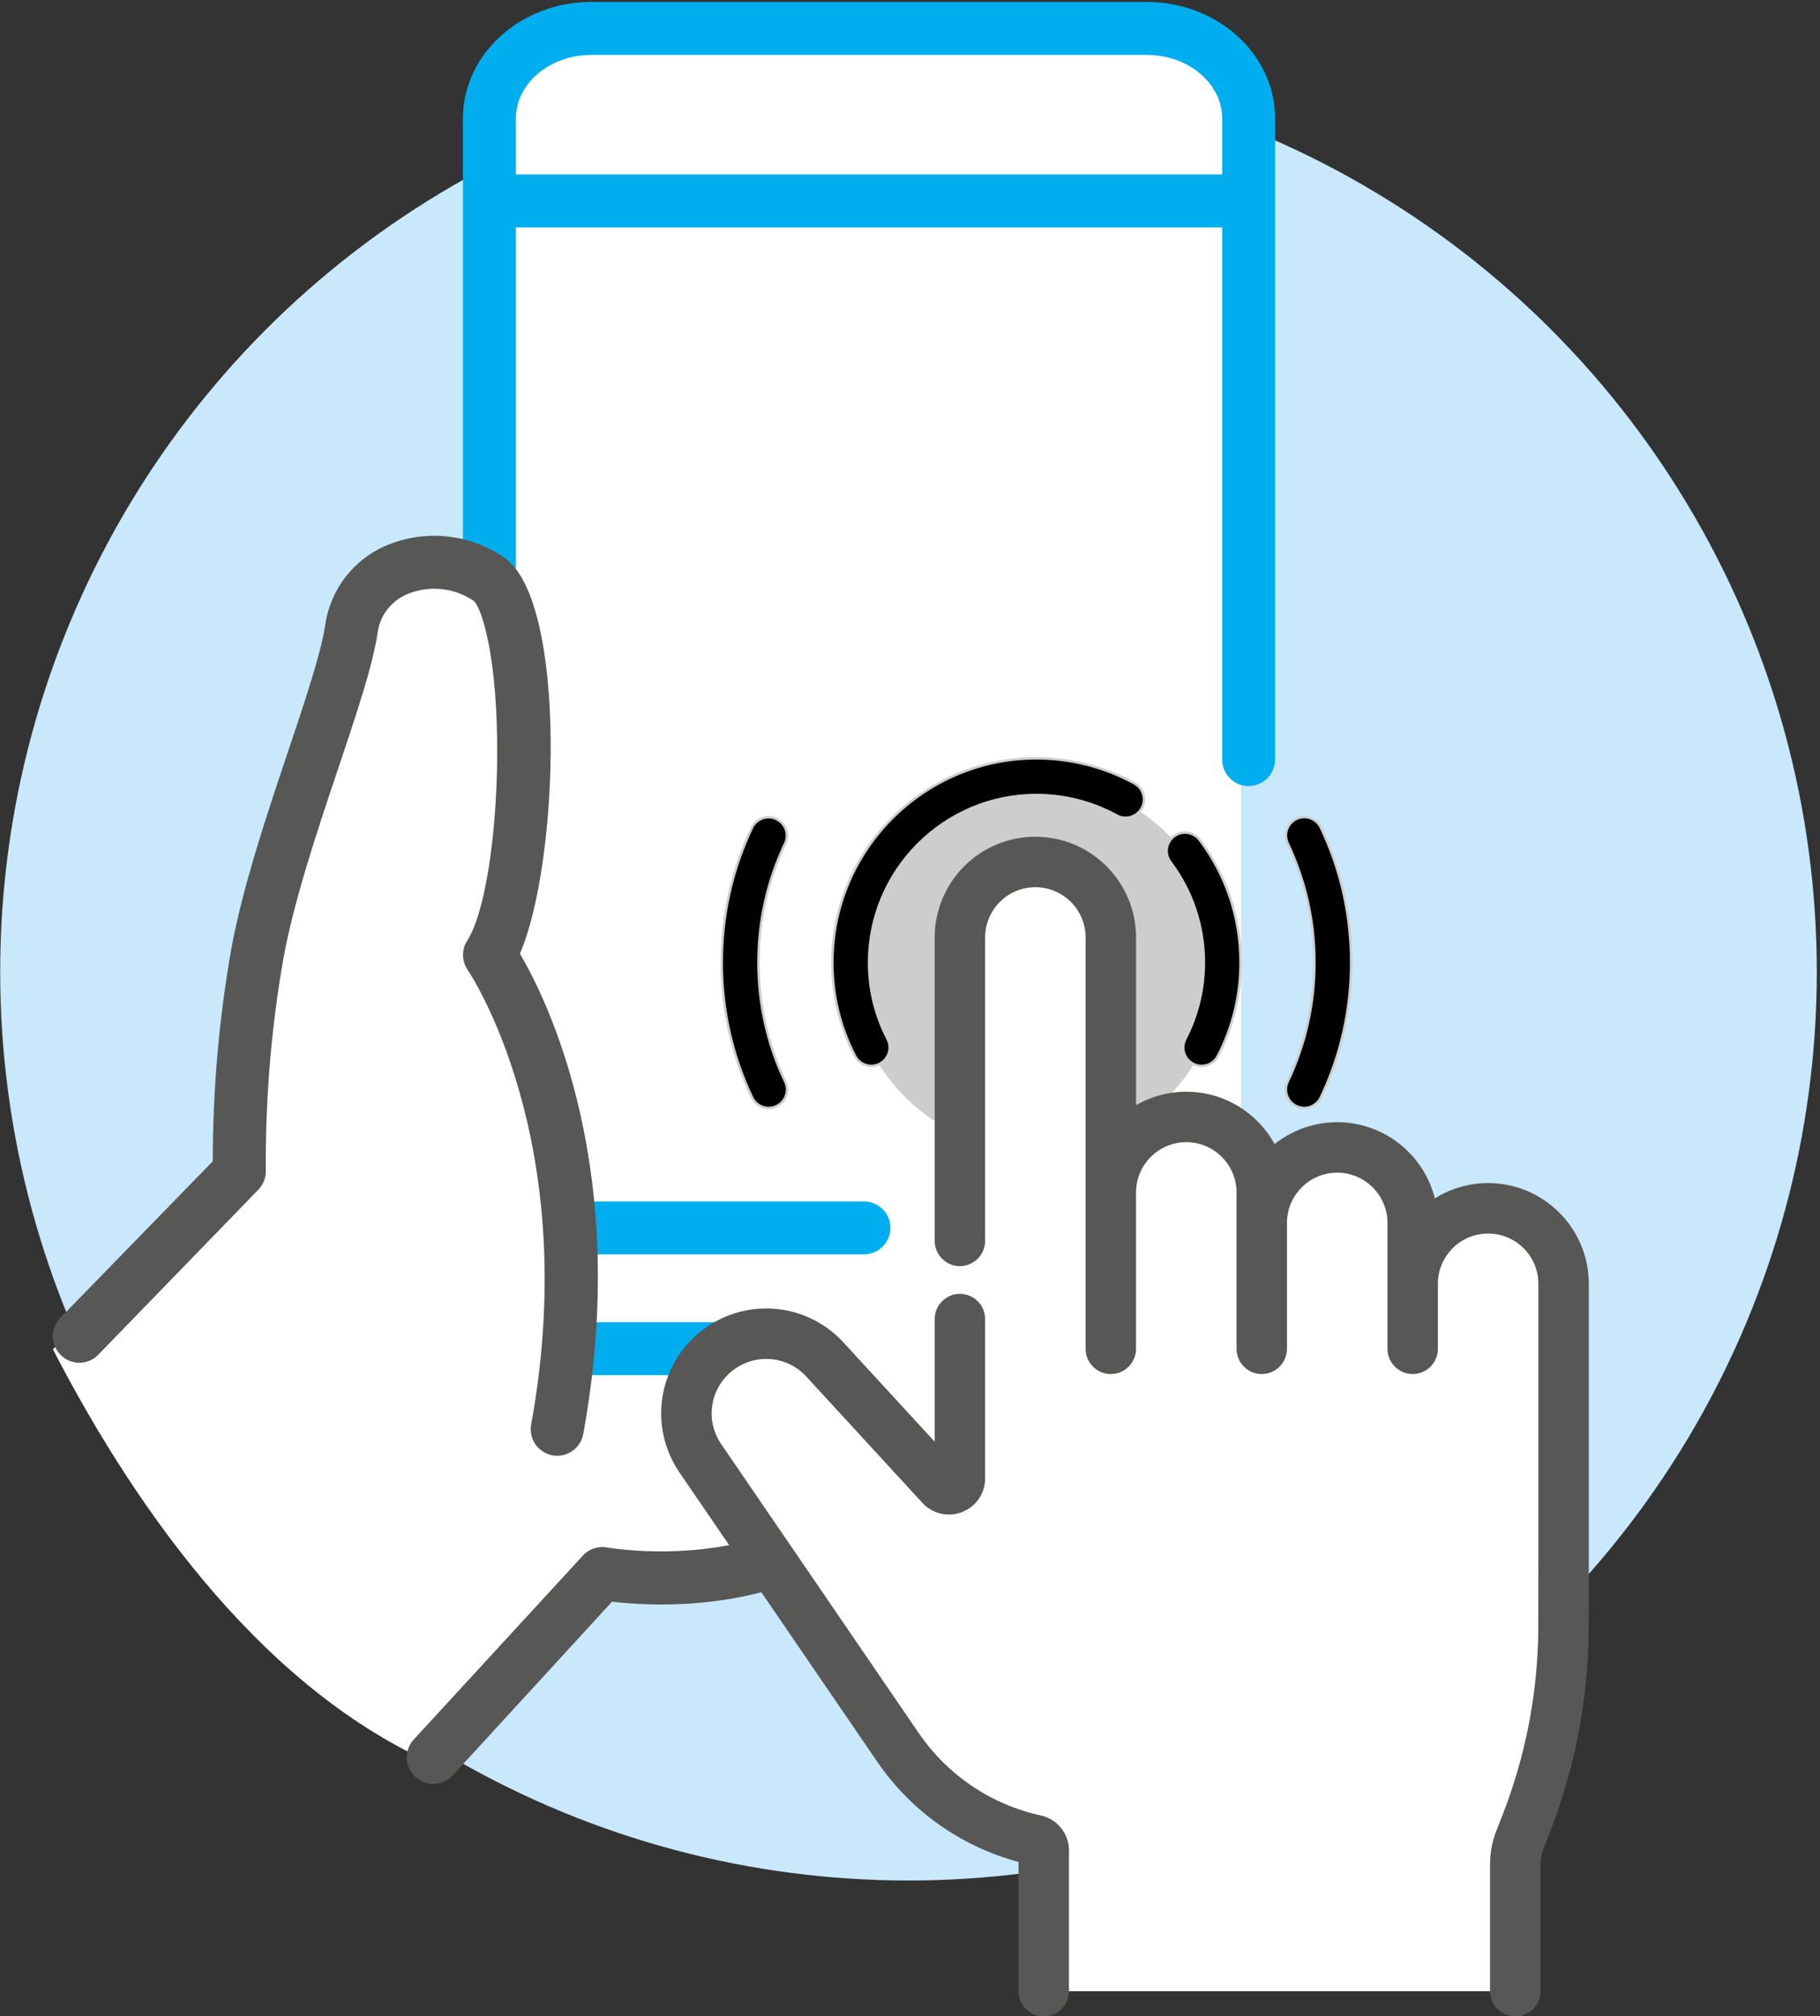 <?xml version="1.0" encoding="UTF-8" standalone="no"?>
<!DOCTYPE svg PUBLIC "-//W3C//DTD SVG 1.1//EN" "http://www.w3.org/Graphics/SVG/1.1/DTD/svg11.dtd">
<svg width="100%" height="100%" viewBox="0 0 485 537" version="1.1" xmlns="http://www.w3.org/2000/svg" xmlns:xlink="http://www.w3.org/1999/xlink" xml:space="preserve" xmlns:serif="http://www.serif.com/" style="fill-rule:evenodd;clip-rule:evenodd;stroke-linejoin:round;stroke-miterlimit:2;">
    <rect x="0" y="0" width="485" height="537" fill="#333333" stroke="none"/>
    <g transform="matrix(1,0,0,1,-257,-2552)">
        <g transform="matrix(1,0,0,1,-6,19)">
            <g id="easy-to-use--icon">
                <g transform="matrix(1,0,0,1,42.049,-79.097)">
                    <circle cx="463.05" cy="2870.95" r="242.05" style="fill:rgb(201,232,251);"/>
                </g>
                <g transform="matrix(0.882,0,0,0.882,60.08,329.282)">
                    <g transform="matrix(1,0,0,1,6,-19)">
                        <path d="M240.039,2925.01L300,2873L301,2803L324,2731L335,2692L370,2693L371,2594L372.134,2537.04L400.308,2527.34L488.102,2525.14L572.949,2524.75L599.732,2537.04L599,2748L599,2880C599,2880 625.901,2860.06 634,2864C642.099,2867.94 653,2889 653,2889C653,2889 673.44,2877.07 682,2884C690.56,2890.93 695,2902 695,2902L697,2955L508.316,3064L457,2989L401,2992L355.454,3050.43C305.739,3028.51 267.325,2977.77 240.039,2925.01Z" style="fill:white;"/>
                    </g>
                    <g transform="matrix(1,0,0,1,-95,547.555)">
                        <g transform="matrix(1,0,0,1,351,1960.33)">
                            <path d="M350.056,59.346L122.516,59.346C118.127,59.346 114.516,55.735 114.516,51.346C114.516,46.957 118.127,43.346 122.516,43.346L350.056,43.346C354.445,43.346 358.056,46.957 358.056,51.346C358.056,55.735 354.445,59.346 350.056,59.346ZM235.106,369.494L149.366,369.494C144.977,369.494 141.366,365.883 141.366,361.494C141.366,357.105 144.977,353.494 149.366,353.494L235.106,353.494C239.495,353.494 243.106,357.105 243.106,361.494C243.106,365.883 239.495,369.494 235.106,369.494Z" style="fill:rgb(0,174,239);fill-rule:nonzero;"/>
                        </g>
                        <g transform="matrix(1,0,0,1,351,1951.33)">
                            <path d="M351.322,237.064C346.933,237.064 343.322,233.453 343.322,229.064L343.322,35.464C343.322,24.864 333.1,16.25 320.534,16.25L152.734,16.25C140.166,16.25 129.934,24.87 129.934,35.464L129.934,172.7C129.934,177.089 126.323,180.7 121.934,180.7C117.545,180.7 113.934,170.089 113.934,165.7L113.934,35.458C113.934,16.042 131.334,0.244 152.734,0.244L320.534,0.244C341.922,0.244 359.322,16.044 359.322,35.458L359.322,229.058C359.322,229.06 359.322,229.062 359.322,229.064C359.322,233.453 355.711,237.064 351.322,237.064L351.322,237.064ZM234.126,414.97L147.6,414.97C143.211,414.97 139.6,411.359 139.6,406.97C139.6,402.581 143.211,398.97 147.6,398.97L202.136,398.97C206.525,398.97 210.136,402.581 210.136,406.97C210.136,411.359 206.525,414.97 202.136,414.97L234.126,414.97Z" style="fill:rgb(0,174,239);fill-rule:nonzero;"/>
                        </g>
                        <g transform="matrix(1,0,0,1,351,1960.33)">
                            <path d="M142.43,430.31C142.427,430.31 142.423,430.31 142.42,430.31C138.031,430.31 134.42,426.699 134.42,422.31C134.42,421.828 134.463,421.346 134.55,420.872C150.214,335.098 115.75,284.128 115.392,283.624C113.537,280.949 113.485,277.399 115.26,274.67C120.382,266.834 124.092,244.118 124.282,219.426C124.514,188.886 119.532,174.172 117.222,172.148C111.383,168.16 103.918,167.353 97.362,170C92.354,171.967 88.809,176.531 88.142,181.87C86.586,191.994 81.766,206.338 76.186,222.95C70.03,241.276 63.05,262.046 59.764,279.722C56.018,301.002 54.218,322.579 54.386,344.186C54.435,346.217 53.709,348.192 52.356,349.708L4.006,399.542C2.489,401.24 0.317,402.213 -1.961,402.213C-6.35,402.213 -9.961,398.602 -9.961,394.213C-9.961,392.248 -9.237,390.35 -7.928,388.884L38.354,341.37C38.347,319.722 40.247,298.116 44.034,276.802C47.528,258.022 54.696,236.686 61.02,217.86C66.142,202.61 70.98,188.208 72.33,179.442C73.853,168.606 81.049,159.369 91.184,155.242C102.895,150.447 116.277,151.946 126.638,159.212C145.566,172.882 143.016,251.33 131.154,278.66C139.706,293.226 164.778,344.414 150.29,423.744C149.601,427.528 146.276,430.305 142.43,430.31ZM104.962,529.416C104.962,529.416 104.962,529.416 104.962,529.416C100.573,529.416 96.962,525.804 96.962,521.416C96.962,519.346 97.765,517.356 99.2,515.866L150.302,460.314C152.169,458.375 154.894,457.504 157.54,458C157.834,458.056 188.94,463.57 215.458,450.312C215.858,450.112 232.582,453.096 241.914,430.422C243.146,427.429 246.077,425.465 249.314,425.465C253.704,425.465 257.316,429.077 257.316,433.467C257.316,434.512 257.111,435.546 256.714,436.512C245,464.976 223.796,464.066 222.472,464.694C197.26,477.294 169.562,475.636 158.984,474.37L110.728,526.966C109.221,528.533 107.137,529.419 104.962,529.416Z" style="fill:rgb(87,87,86);fill-rule:nonzero;"/>
                        </g>
                        <g transform="matrix(0.738,0,0,0.738,471.611,2194.03)">
                            <g transform="matrix(1,0,0,1,6,-19)">
                                <circle cx="219.754" cy="84.867" r="76.041" style="fill:rgb(205,205,205);"/>
                            </g>
                            <g transform="matrix(1,0,0,1,6,-19)">
                                <path d="M404.669,184.136C387.607,184.136 373.776,197.968 373.776,215.03L373.776,190.121C373.776,173.059 359.945,159.228 342.883,159.228C325.821,159.228 311.99,173.059 311.99,190.121L311.99,177.644C311.99,160.582 298.158,146.75 281.096,146.75C264.035,146.75 250.203,160.582 250.203,177.644L250.203,73.303C250.203,56.241 236.372,42.41 219.31,42.41C202.248,42.41 188.417,56.241 188.417,73.303L188.417,294.64C188.417,298.72 183.406,300.673 180.644,297.67L131.188,243.885C119.645,231.333 100.334,230.928 88.276,242.987C76.57,254.694 74.638,275.454 83.984,289.119L163.003,404.654C176.26,424.039 196.433,437.649 219.372,442.684C221.221,442.684 222.742,444.205 222.742,446.054L222.742,498.184C222.742,501.646 225.591,504.494 229.053,504.494L409.472,504.494C412.934,504.494 415.783,501.646 415.783,498.184L415.783,452.547C415.783,449.126 416.424,445.735 417.673,442.551L420.066,436.45C429.921,411.314 435.158,384.605 435.525,357.609L435.562,325.623L435.562,215.03C435.563,197.968 421.731,184.136 404.669,184.136Z" style="fill:rgb(255,239,231);fill-rule:nonzero;"/>
                            </g>
                            <g transform="matrix(1,0,0,1,6,-19)">
                                <path d="M404.669,184.136C387.607,184.136 373.776,197.968 373.776,215.03L373.776,190.121C373.776,173.059 359.945,159.228 342.883,159.228C325.821,159.228 311.99,173.059 311.99,190.121L311.99,177.644C311.99,160.582 298.158,146.75 281.096,146.75C264.035,146.75 250.203,160.582 250.203,177.644L250.203,73.303C250.203,56.241 236.372,42.41 219.31,42.41C202.248,42.41 188.417,56.241 188.417,73.303L188.417,294.64C188.417,298.72 183.406,300.673 180.644,297.67L131.188,243.885C119.645,231.333 100.334,230.928 88.276,242.987C76.57,254.694 74.638,275.454 83.984,289.119L163.003,404.654C176.26,424.039 196.433,437.649 219.372,442.684C221.221,442.684 222.742,444.205 222.742,446.054L222.742,498.184C222.742,501.646 225.591,504.494 229.053,504.494L409.472,504.494C412.934,504.494 415.783,501.646 415.783,498.184L415.783,452.547C415.783,449.126 416.424,445.735 417.673,442.551L420.066,436.45C429.921,411.314 435.158,384.605 435.525,357.609L435.562,325.623L435.562,215.03C435.563,197.968 421.731,184.136 404.669,184.136Z" style="fill:white;fill-rule:nonzero;"/>
                            </g>
                            <g transform="matrix(1,0,0,1,6,-19)">
                                <path d="M188.419,294.366C200.667,294.366 210.596,284.437 210.596,272.189L210.596,71.832C210.596,62.53 214.049,54.123 219.643,48.027C221.383,46.129 223.349,44.451 225.496,43.029C223.46,42.616 221.389,42.409 219.312,42.41C210.786,42.41 203.06,45.872 197.465,51.457C191.871,57.051 188.419,64.767 188.419,73.303L188.419,294.366ZM398.382,217.67C398.382,203.851 407.464,192.136 419.989,188.195C415.326,185.526 410.044,184.127 404.671,184.136C387.608,184.136 373.778,197.967 373.778,215.02L373.778,232.852C373.778,232.852 373.778,232.853 373.778,232.853C373.778,233.523 374.329,234.074 374.999,234.074C374.999,234.074 375,234.074 375,234.074L381.976,234.074C391.037,234.075 398.382,226.73 398.382,217.67ZM354.468,161.473C350.952,160.046 347.202,159.286 343.408,159.232C326.132,158.943 311.628,172.903 311.993,190.762L311.993,238.456C324.827,238.456 335.232,228.051 335.232,215.217L335.232,190.12C335.231,177.168 343.165,166.066 354.468,161.473ZM291.701,148.62C288.134,147.314 284.355,146.681 280.556,146.752C263.595,147.045 250.206,160.908 250.206,178.313L250.206,236.855C261.946,236.855 271.463,227.338 271.463,215.598L271.463,177.641C271.462,164.315 279.876,152.953 291.701,148.62ZM242.873,442.007C242.873,432.456 237.471,423.71 228.903,419.488C214.097,412.195 191.694,399.688 183.128,387.167L102.317,269.018C98.607,263.602 96.622,257.189 96.623,250.624C96.623,245.893 97.65,240.154 99.653,235.83C95.518,237.264 91.619,239.645 88.277,242.986C76.571,254.693 74.639,275.453 83.985,289.118L163.004,404.653C176.261,424.038 196.434,437.648 219.373,442.683C221.222,442.683 222.743,444.204 222.743,446.053L222.743,498.183C222.743,501.645 225.592,504.493 229.054,504.493L242.873,504.493L242.873,442.007Z" style="fill:none;fill-rule:nonzero;"/>
                            </g>
                            <g transform="matrix(1,0,0,1,6,-19)">
                                <path d="M404.669,176.632C395.707,176.632 387.457,179.727 380.916,184.893C378.357,166.186 362.281,151.722 342.883,151.722C332.595,151.722 323.24,155.788 316.339,162.399C310.428,148.788 296.856,139.246 281.096,139.246C272.3,139.246 264.191,142.226 257.709,147.221L257.709,73.303C257.709,52.13 240.484,34.904 219.31,34.904C198.136,34.904 180.911,52.13 180.911,73.303L180.911,197.479C180.911,201.597 184.299,204.985 188.417,204.985C192.534,204.985 195.922,201.597 195.922,197.479L195.922,73.303C195.922,60.407 206.414,49.916 219.31,49.916C232.206,49.916 242.697,60.407 242.697,73.303L242.697,241.64C242.697,245.757 246.086,249.145 250.203,249.145C254.321,249.145 257.709,245.757 257.709,241.64L257.709,177.644C257.709,164.748 268.201,154.256 281.096,154.256C293.992,154.256 304.484,164.747 304.484,177.644L304.484,241.64C304.484,245.757 307.872,249.145 311.99,249.145C316.107,249.145 319.495,245.757 319.495,241.64L319.495,190.121C319.495,177.225 329.986,166.733 342.883,166.733C355.78,166.733 366.27,177.225 366.27,190.121L366.27,241.64C366.27,245.757 369.659,249.145 373.776,249.145C377.894,249.145 381.282,245.757 381.282,241.64L381.282,215.03C381.282,202.134 391.774,191.642 404.669,191.642C417.565,191.642 428.057,202.133 428.057,215.03L428.057,325.615L428.021,357.506C427.659,383.719 422.632,409.357 413.079,433.709L410.686,439.809C409.091,443.866 408.274,448.188 408.277,452.547L408.277,504.494C408.277,508.612 411.665,512 415.783,512C419.9,512 423.288,508.612 423.288,504.494L423.288,452.547C423.288,450.053 423.75,447.613 424.66,445.292L427.053,439.191C437.268,413.152 442.644,385.738 443.031,357.618L443.067,325.623L443.067,215.03C443.068,193.857 425.842,176.632 404.669,176.632ZM220.982,435.353C199.82,430.708 181.429,418.301 169.199,400.418L88.387,282.262C81.025,271.496 83.038,257.093 93.072,248.76C103.373,240.204 118.544,241.223 127.608,251.082L175.12,302.75C178.486,306.411 183.658,307.61 188.293,305.803C192.927,303.996 195.922,299.613 195.922,294.639L195.922,229.466C195.922,225.348 192.534,221.96 188.417,221.96C184.299,221.96 180.911,225.348 180.911,229.466L180.911,286.871L138.658,240.92C124.176,225.172 99.94,223.541 83.48,237.212C67.45,250.525 64.232,273.536 75.996,290.736L156.807,408.89C170.715,429.227 191.389,443.547 215.236,449.425L215.236,504.492C215.236,508.61 218.624,511.998 222.741,511.998C226.859,511.998 230.247,508.61 230.247,504.492L230.247,446.873C230.248,441.377 226.351,436.532 220.982,435.353Z" style="fill:rgb(87,87,86);fill-rule:nonzero;stroke:rgb(87,87,86);stroke-width:5.64px;"/>
                            </g>
                            <g transform="matrix(1,0,0,1,6,-19)">
                                <path d="M288.29,83.547C288.29,94.578 285.731,105.127 280.684,114.9C280.134,115.965 279.847,117.146 279.847,118.345C279.847,122.46 283.232,125.848 287.347,125.851C290.153,125.853 292.735,124.281 294.022,121.788C300.179,109.864 303.301,96.998 303.301,83.547C303.301,65.254 297.491,47.878 286.498,33.298C285.077,31.468 282.887,30.396 280.57,30.396C276.452,30.396 273.063,33.785 273.063,37.903C273.063,39.496 273.571,41.049 274.511,42.335C283.526,54.291 288.29,68.542 288.29,83.547ZM152.162,125.852C156.278,125.848 159.662,122.461 159.662,118.346C159.662,117.147 159.375,115.965 158.824,114.9C153.778,105.128 151.219,94.579 151.219,83.547C151.219,45.756 181.964,15.011 219.754,15.011C231.249,15.011 242.623,17.916 252.648,23.413C256.258,25.392 260.858,24.05 262.838,20.439C263.444,19.333 263.762,18.092 263.762,16.831C263.762,14.094 262.265,11.565 259.864,10.25C247.634,3.545 233.765,0 219.754,0C173.686,0 136.207,37.479 136.207,83.547C136.207,96.999 139.33,109.865 145.487,121.788C146.774,124.282 149.356,125.854 152.162,125.852ZM110.128,143.067C114.244,143.064 117.629,139.677 117.629,135.561C117.629,134.445 117.38,133.344 116.901,132.337C109.625,117.031 105.938,100.616 105.938,83.547C105.938,66.478 109.626,50.063 116.901,34.757C117.353,33.774 117.587,32.705 117.587,31.623C117.587,27.505 114.198,24.116 110.08,24.116C107.222,24.116 104.603,25.748 103.343,28.312C95.104,45.647 90.926,64.23 90.926,83.546C90.926,102.861 95.104,121.445 103.343,138.779C104.585,141.394 107.233,143.068 110.128,143.067ZM326.165,142.338C327.17,142.817 328.269,143.066 329.382,143.067C332.276,143.068 334.924,141.395 336.166,138.78C344.405,121.444 348.582,102.861 348.582,83.547C348.582,64.232 344.405,45.649 336.166,28.313C334.918,25.716 332.281,24.057 329.4,24.057C325.283,24.057 321.894,27.445 321.894,31.563C321.894,32.667 322.138,33.757 322.608,34.756C329.882,50.063 333.571,66.478 333.571,83.546C333.571,100.614 329.882,117.029 322.608,132.336C320.84,136.055 322.446,140.57 326.165,142.338Z" style="fill-rule:nonzero;stroke:rgb(205,205,205);stroke-width:1px;"/>
                            </g>
                        </g>
                    </g>
                </g>
            </g>
        </g>
    </g>
</svg>
